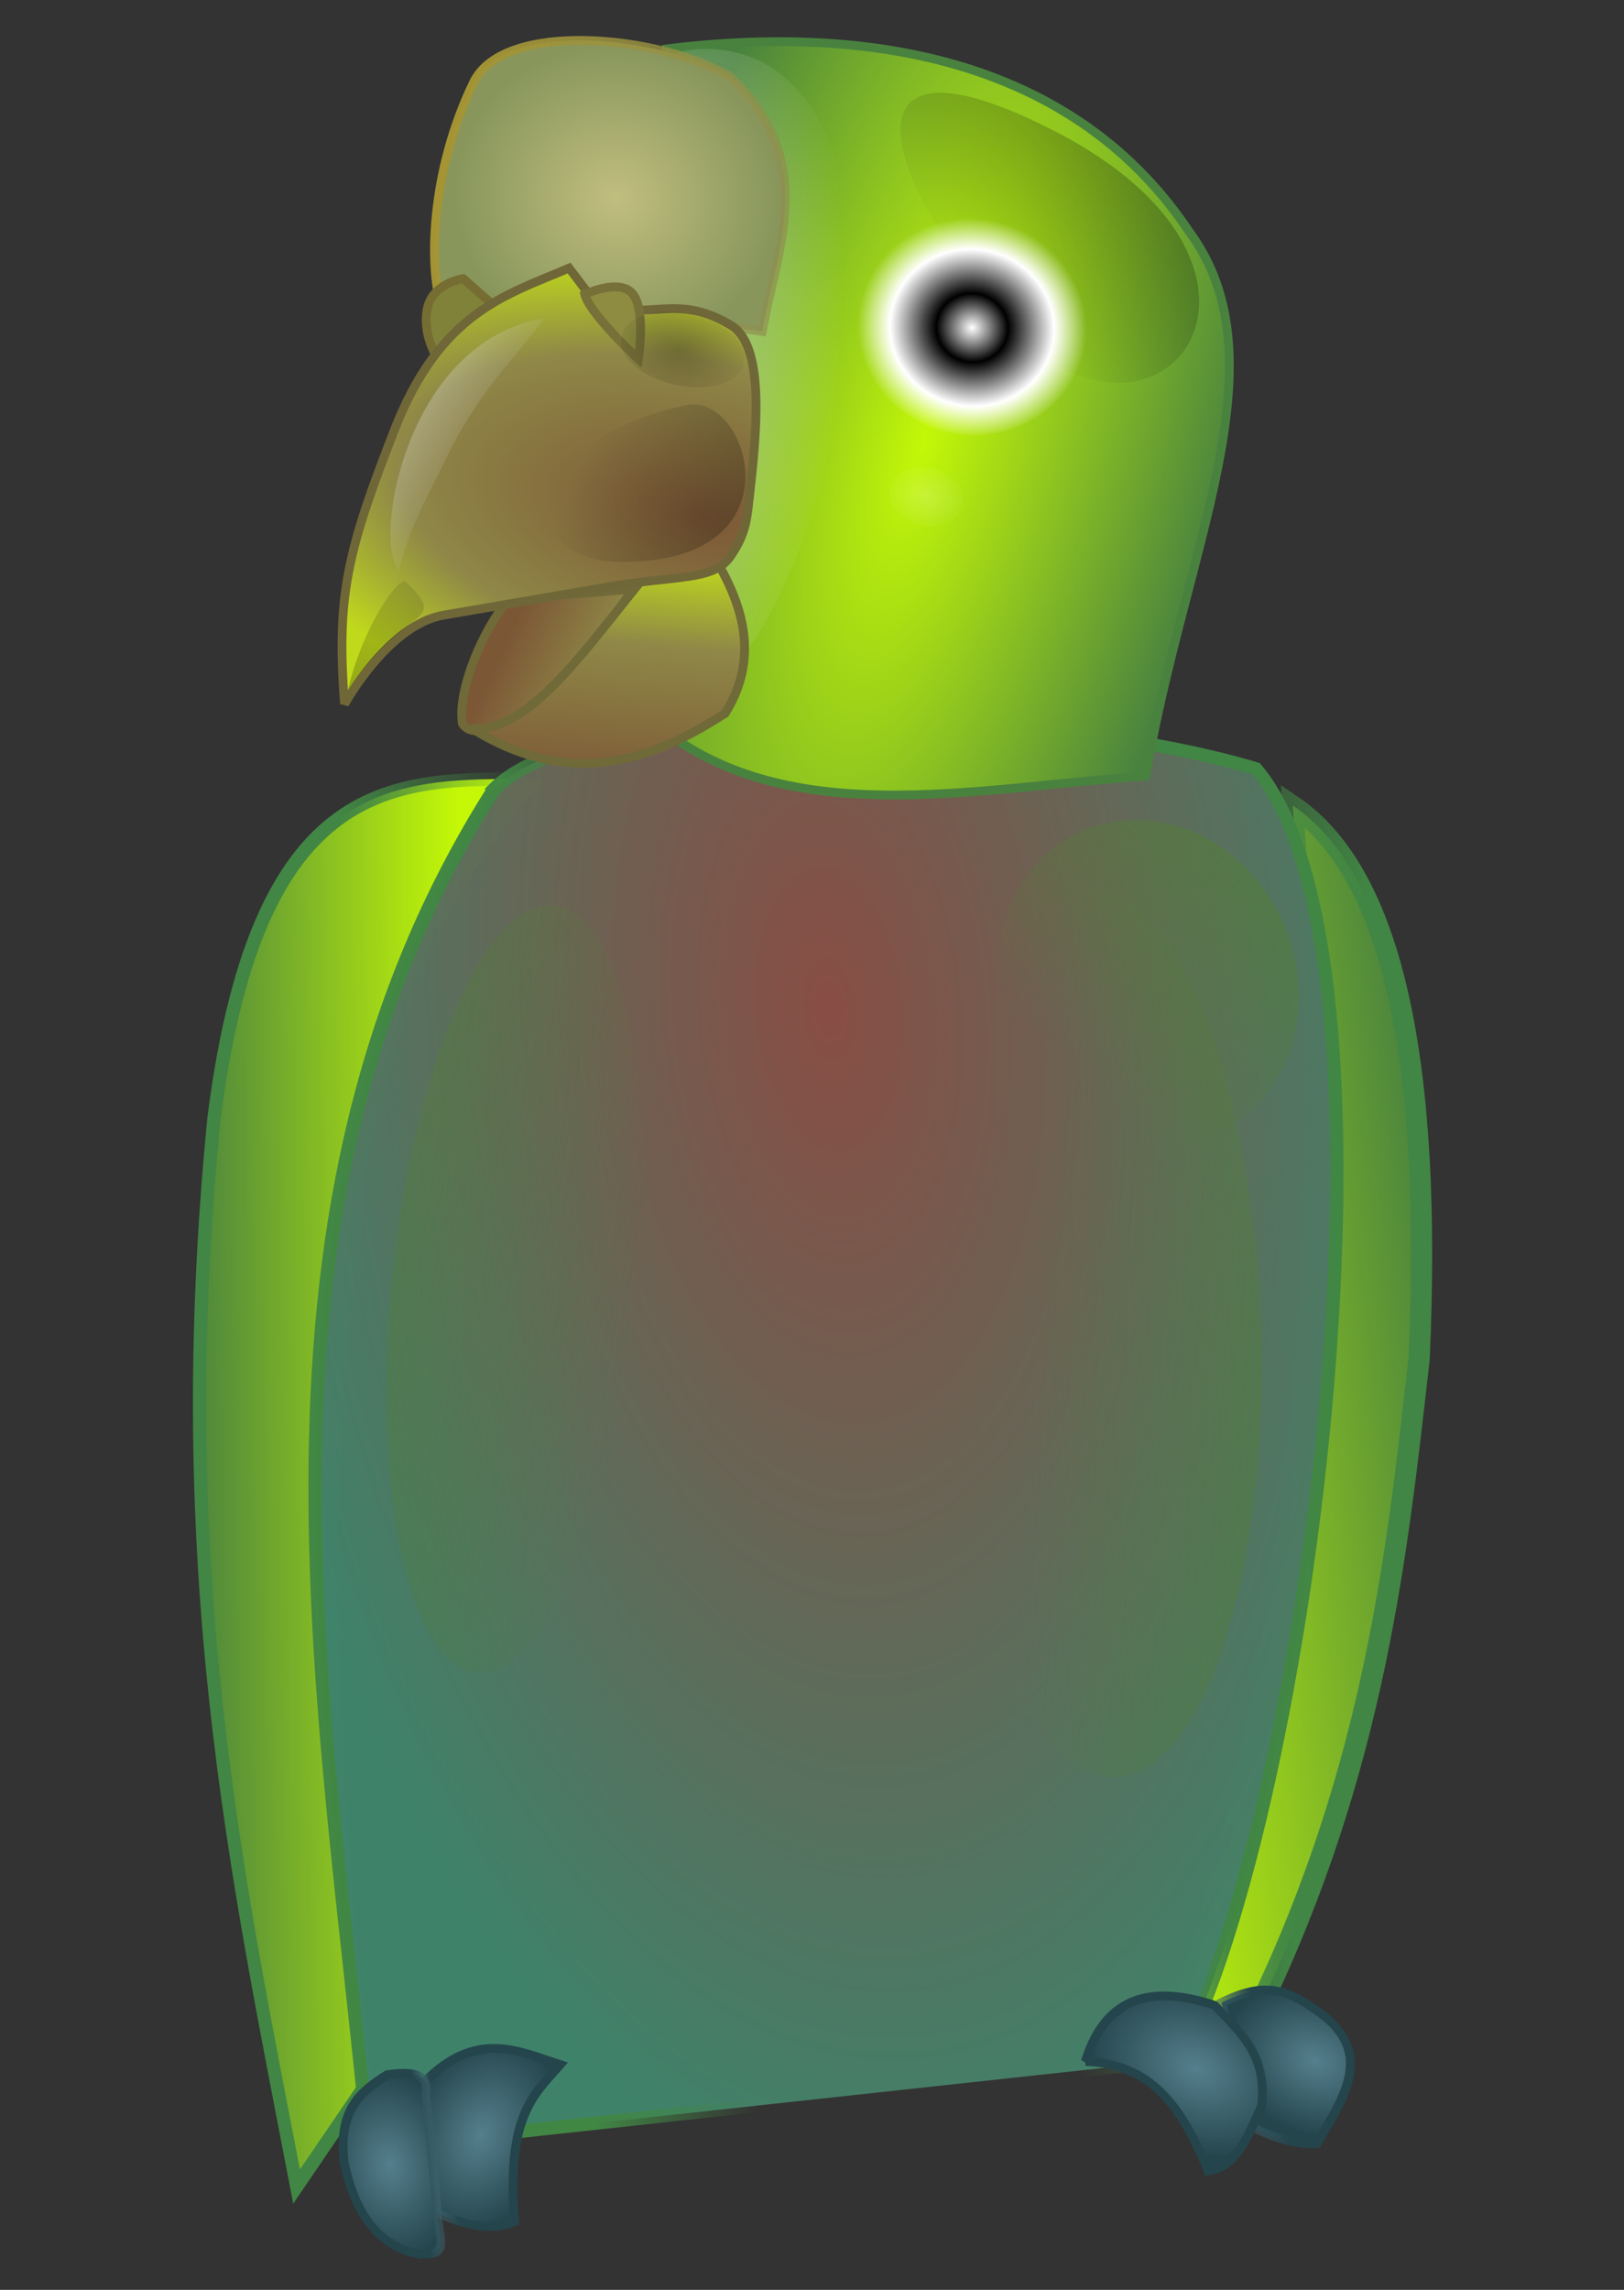 <?xml version="1.0" encoding="UTF-8"?>
<svg version="1.0" viewBox="0 0 372.05 524.41" xmlns="http://www.w3.org/2000/svg" xmlns:xlink="http://www.w3.org/1999/xlink">
<rect x="0" y="0" width="372.05" height="524.41" fill="#333333" stroke="none"/>
<defs>
<radialGradient id="h" cx="1097.4" cy="591.4" r="4.993" gradientTransform="matrix(1 0 0 .823 0 104.7)" gradientUnits="userSpaceOnUse">
<stop stop-color="#fffffb" stop-opacity=".181" offset="0"/>
<stop stop-color="#fffffb" stop-opacity="0" offset="1"/>
</radialGradient>
<linearGradient id="t" x1="1038.7" x2="1043.5" y1="710.17" y2="605.53" gradientTransform="matrix(.7 -.005 .005 .683 -230.53 504.97)" gradientUnits="userSpaceOnUse" xlink:href="#e"/>
<radialGradient id="i" cx="1067.2" cy="481.95" r="7.008" gradientTransform="matrix(1.226 -5.0994e-5 3.7657e-5 .906 -241.65 45.521)" gradientUnits="userSpaceOnUse">
<stop stop-opacity=".237" offset="0"/>
<stop stop-opacity="0" offset="1"/>
</radialGradient>
<linearGradient id="u" x1="1137.7" x2="1058.4" y1="609.19" y2="596.56" gradientTransform="matrix(.7 -.005 .005 .683 -229.07 506.22)" gradientUnits="userSpaceOnUse" xlink:href="#e"/>
<linearGradient id="v" x1="1027.1" x2="1048.6" y1="594.87" y2="599.55" gradientTransform="matrix(.697 .064 -.066 .68 -183.64 435.96)" gradientUnits="userSpaceOnUse">
<stop stop-color="#fefeff" stop-opacity=".727" offset="0"/>
<stop stop-color="#ccc" stop-opacity="0" offset="1"/>
</linearGradient>
<radialGradient id="j" cx="1097.7" cy="572.79" r="9.445" gradientTransform="matrix(1 0 0 1.141 0 -80.548)" gradientUnits="userSpaceOnUse">
<stop stop-color="#fff" offset="0"/>
<stop offset=".313"/>
<stop stop-color="#fff" offset=".716"/>
<stop stop-color="#fff" stop-opacity="0" offset="1"/>
</radialGradient>
<radialGradient id="k" cx="1072.8" cy="599.85" r="21.714" gradientTransform="matrix(1.775 -.013 .006 .875 -1382.6 399.18)" gradientUnits="userSpaceOnUse" xlink:href="#g"/>
<linearGradient id="w" x1="1034.8" x2="1155.3" y1="564.5" y2="559.21" gradientTransform="matrix(.7 -.005 .005 .683 -229.07 506.22)" gradientUnits="userSpaceOnUse">
<stop stop-color="#a69532" offset="0"/>
<stop stop-color="#5f8084" stop-opacity="0" offset="1"/>
</linearGradient>
<radialGradient id="l" cx="1055.1" cy="564.5" r="20.327" gradientTransform="matrix(.628 -.004 .004 .588 -151.76 559.43)" gradientUnits="userSpaceOnUse">
<stop stop-color="#c1be7f" offset="0"/>
<stop stop-color="#88965c" offset="1"/>
</radialGradient>
<linearGradient id="x" x1="1056" x2="1069.8" y1="625.61" y2="601.84" gradientTransform="matrix(.608 -.348 .34 .593 -333.07 929.48)" gradientUnits="userSpaceOnUse" xlink:href="#g"/>
<linearGradient id="g">
<stop stop-color="#7c5736" offset="0"/>
<stop stop-color="#8f8847" offset=".633"/>
<stop stop-color="#c0da1b" offset="1"/>
</linearGradient>
<linearGradient id="y" x1="509.41" x2="520.64" y1="923.3" y2="927.47" gradientTransform="translate(2.057 -.434)" gradientUnits="userSpaceOnUse" xlink:href="#g"/>
<radialGradient id="m" cx="1067.3" cy="588" r="20.126" gradientTransform="matrix(.685 .027 .137 1.758 -291.52 -160.98)" gradientUnits="userSpaceOnUse">
<stop stop-color="#fff" stop-opacity=".533" offset="0"/>
<stop stop-color="#fff" stop-opacity="0" offset="1"/>
</radialGradient>
<linearGradient id="e">
<stop offset="0"/>
<stop stop-opacity="0" offset="1"/>
</linearGradient>
<linearGradient id="z" x1="1099.4" x2="1059.4" y1="642.48" y2="593.06" gradientTransform="matrix(1.071 -.008 -.007 -.928 -591.9 1444.2)" gradientUnits="userSpaceOnUse" xlink:href="#e"/>
<radialGradient id="n" cx="1095.4" cy="585.72" r="36.293" gradientTransform="matrix(.664 .031 -.095 1.905 -130.73 -249.32)" gradientUnits="userSpaceOnUse" xlink:href="#d"/>
<linearGradient id="aa" x1="1138.3" x2="1106.4" y1="616.61" y2="646.23" gradientUnits="userSpaceOnUse" xlink:href="#f"/>
<linearGradient id="ab" x1="1011.7" x2="1054.5" y1="683.91" y2="688.22" gradientUnits="userSpaceOnUse" xlink:href="#f"/>
<linearGradient id="f">
<stop stop-color="#527e33" offset="0"/>
<stop stop-color="#527e33" stop-opacity="0" offset="1"/>
</linearGradient>
<linearGradient id="ac" x1="996.74" x2="1061.4" y1="683.91" y2="688.22" gradientUnits="userSpaceOnUse" xlink:href="#f"/>
<linearGradient id="ad" x1="1121.5" x2="1118.7" y1="735.99" y2="737.68" gradientTransform="matrix(3.409 0 0 3.325 -3306.1 -1601.5)" gradientUnits="userSpaceOnUse" xlink:href="#a"/>
<radialGradient id="o" cx="1112.9" cy="742.44" r="10.396" gradientTransform="matrix(4.084 0 0 3.093 -4056.9 -1429.4)" gradientUnits="userSpaceOnUse" xlink:href="#b"/>
<linearGradient id="ae" x1="1113.6" x2="1121" y1="744.35" y2="739.48" gradientTransform="matrix(3.409 0 0 3.325 -3306.1 -1601.5)" gradientUnits="userSpaceOnUse" xlink:href="#a"/>
<radialGradient id="p" cx="1124.3" cy="736.33" r="8.481" gradientTransform="matrix(4.096 -.317 .273 3.357 -4277.5 -1269.6)" gradientUnits="userSpaceOnUse" xlink:href="#b"/>
<linearGradient id="af" x1="1029.5" x2="1026.2" y1="783.99" y2="784.08" gradientTransform="matrix(3.409 0 0 3.325 -3310.1 -1694.4)" gradientUnits="userSpaceOnUse" xlink:href="#a"/>
<radialGradient id="q" cx="1022.5" cy="780.34" r="5.593" gradientTransform="matrix(4.834 -0 0 6.487 -4766.9 -4161.8)" gradientUnits="userSpaceOnUse" xlink:href="#b"/>
<linearGradient id="a">
<stop stop-color="#557f8d" stop-opacity="0" offset="0"/>
<stop stop-color="#24454c" offset="1"/>
</linearGradient>
<linearGradient id="ag" x1="1025.1" x2="1028.9" y1="779.45" y2="778.99" gradientTransform="matrix(3.409 0 0 3.325 -3310.1 -1694.4)" gradientUnits="userSpaceOnUse" xlink:href="#a"/>
<linearGradient id="b">
<stop stop-color="#557f8d" offset="0"/>
<stop stop-color="#24454c" offset="1"/>
</linearGradient>
<radialGradient id="r" cx="1033.2" cy="777.3" r="8.071" gradientTransform="matrix(3.043 1.498 -2.291 4.424 -1151.6 -4097.4)" gradientUnits="userSpaceOnUse" xlink:href="#b"/>
<linearGradient id="ah" x1="1046.2" x2="1119.2" y1="686.75" y2="686.75" gradientTransform="matrix(3.409 0 0 3.325 -3310.1 -1694.4)" gradientUnits="userSpaceOnUse" xlink:href="#c"/>
<radialGradient id="s" cx="1082.1" cy="657.98" r="60.42" gradientTransform="matrix(3.916 .082 -.167 7.544 -3749.7 -4593.9)" gradientUnits="userSpaceOnUse">
<stop stop-color="#894d44" offset="0"/>
<stop stop-color="#3f826a" offset="1"/>
</radialGradient>
<linearGradient id="ai" x1="1076.4" x2="1132.9" y1="678.89" y2="688.62" gradientTransform="matrix(5.905 -.249 .288 4.853 -6337 -2395.9)" gradientUnits="userSpaceOnUse" xlink:href="#c"/>
<linearGradient id="aj" x1="1117.5" x2="1143.3" y1="678.89" y2="678.89" gradientTransform="matrix(5.905 -.249 .288 4.853 -6337 -2395.9)" gradientUnits="userSpaceOnUse" xlink:href="#d"/>
<linearGradient id="c">
<stop stop-color="#418644" offset="0"/>
<stop stop-color="#418644" stop-opacity="0" offset=".25"/>
<stop stop-color="#418644" stop-opacity="0" offset=".75"/>
<stop stop-color="#418644" offset="1"/>
</linearGradient>
<linearGradient id="ak" x1="1024.2" x2="1110" y1="705.74" y2="710.23" gradientTransform="matrix(3.409 0 0 3.325 -3310.1 -1694.4)" gradientUnits="userSpaceOnUse" xlink:href="#c"/>
<linearGradient id="d">
<stop stop-color="#c4f807" offset="0"/>
<stop stop-color="#49823f" offset="1"/>
</linearGradient>
<linearGradient id="al" x1="1037" x2="1006.3" y1="696.58" y2="694.52" gradientTransform="matrix(3.409 0 0 3.325 -3310.1 -1694.4)" gradientUnits="userSpaceOnUse" xlink:href="#d"/>
</defs>
<g transform="matrix(1.996 0 0 1.996 -493.5 -58.718)">
<g transform="matrix(.3 0 .023 .3 218.51 7.669)" fill-rule="evenodd">
<path d="m276.21 370.43c-85.16 80.38-117.43 252.85-107.15 499.42l-29.48 38.9c-13.89-120.09-30.43-237.09-0.22-408.78 27.93-136.78 83.14-129.21 136.85-129.54z" fill="url(#al)" stroke="url(#ak)" stroke-width="5.05"/>
<path d="m561.2 380.55c-1.29 207.17-37.6 352.58-87.14 474.64l39.15-15.03c51.41-92.41 66.08-174.33 80.15-248.19 13.63-112.46 4.32-185.37-32.16-211.42z" fill="url(#aj)" stroke="url(#ai)" stroke-width="8.04"/>
<path d="m256.08 374.36c41.48-38.25 214.43-31.77 292.24-7.86 55.49 72.37-9.39 397.17-67.62 493.78l-312.5 33.67c-2.82-169.49-26.99-358.61 87.88-519.59z" fill="url(#s)" opacity=".99" stroke="url(#ah)" stroke-width="5.05"/>
<path d="m191.41 868.94c21.8-20.59 37.35-11.81 52.6-6.87-10.48 11.17-22.23 19.13-22.02 59.98-9.16 4.09-20.45 1.26-29.61-3.51l-0.97-49.6z" fill="url(#r)" stroke="url(#ag)" stroke-width="3.367px"/>
<path d="m192.69 915.06c-0.98 5.5 1.76 14.68-0.37 17.51s-5.54 1.32-7.68 2.12c-14.16-2.76-23.36-13.74-26.16-35.33-0.85-20.27 8.81-27.22 19.11-33.36 14.5-2.17 15.29 2.36 14.09 7.85l1.01 41.21z" fill="url(#q)" stroke="url(#af)" stroke-width="3.367px"/>
<g transform="matrix(.916 .401 -.401 .916 387.83 -126.2)" stroke-width="3.367px">
<path d="m516.14 879.64c10.98 0.42 18.42-1.22 23.73-4.12 3.04-19.15 9.07-39.7-13.08-47.1-16.19-4.21-24.85-4.59-38.24 10.79l27.59 40.43z" fill="url(#p)" stroke="url(#ae)"/>
<path d="m448.3 881.41c23.07-9.3 39.38 1.26 56.78 20.76 9.77-5.97 9.61-19.2 10.64-31.56-4.25-19.74-17.31-23.51-29.18-29.44-23.83 2.12-39.35 12.7-38.24 40.24z" fill="url(#o)" stroke="url(#ad)"/>
</g>
<path transform="matrix(4.093 0 -.675 4.045 -3582.7 -2218.4)" d="m1061.4 688.22a11.594 36.277 0 1 1-23.2 0 11.594 36.277 0 1 1 23.2 0z" fill="url(#ac)" opacity=".99"/>
<path transform="matrix(-5.294 .864 .133 -4.676 5938.7 2893.3)" d="m1061.4 688.22a11.594 36.277 0 1 1-23.2 0 11.594 36.277 0 1 1 23.2 0z" fill="url(#ab)" opacity=".99"/>
<path transform="matrix(4.794 0 0 4.618 -4835.1 -2503.5)" d="m1125 639.23a11.968 13.464 0 1 1-24 0 11.968 13.464 0 1 1 24 0z" fill="url(#aa)" opacity=".99"/>
</g>
<g transform="matrix(1.422 .322 -.322 1.422 -126.01 -1374.6)">
<path d="m524.93 926.63c11.94 6.36 25.84-0.41 38.88-4.33-0.98-18.18 3.49-34.28-6.16-42.57-10.91-10.35-26.42-10.98-43.29-4.9l10.57 51.8z" fill="url(#n)" fill-rule="evenodd" stroke="#49823f" stroke-width=".692px"/>
<path d="m545.4 874.33c-21.28-5.37-9.81 10.29 4.09 17.88 11.98 3.9 16.99-12.57-4.09-17.88z" fill="url(#z)" fill-rule="evenodd" opacity=".99"/>
<path d="m534.01 899.88c-0.12 17.23-3.97 27.14-12.82 27.45 4.79-12.29-6.63-16.16-13.62-25.93-8.73-12.21 3.09-25.56 9.51-27.18 9.96-2.51 16.62 9.7 16.93 25.66z" fill="url(#m)" fill-rule="evenodd"/>
<g transform="matrix(.991 -.135 .135 .991 -119.31 78.731)">
<g fill-rule="evenodd" stroke="#706938" stroke-width=".692">
<path d="m508.98 928.5c-0.64-2.54 0.92-7.42 2.74-10.03l9.71-1.7-4.95 8.62c-3.05 2.25-6.32 4.6-7.5 3.11z" fill="url(#y)"/>
<path d="m525.66 911.28c-5.31 5.84-10.16 17.55-15.92 17.52 8.89 4.57 15.42 0.43 19.77-2.91 2.99-5.88-0.63-10.76-3.85-14.61z" fill="url(#x)"/>
</g>
</g>
<path d="m501.44 898.24 11.32-2.21 13.88-1.19c-0.32-6.77 1.4-13.99-6.86-18.98-6.24-2-18.41-0.4-19.63 4.88-1.8 7.75-0.16 14.96 1.29 17.5z" fill="url(#l)" fill-rule="evenodd" stroke="url(#w)" stroke-width=".692px"/>
<path d="m502.3 902.67s2.07-3.01 3.54-5.01l-3.08-1.67s-2.35 0.88-2.23 3.05c0.12 2.16 1.77 3.63 1.77 3.63z" fill="#81823a" fill-rule="evenodd" stroke="#756d32" stroke-width=".692px"/>
<path d="m501.05 930.71s1.94-6.84 6.05-8.55c1.94-0.8 7.33-3.04 12.24-5.07 4.9-2.04 7.89-2.24 8.76-4.41 0.88-2.17 0.59-3.38 0.38-5.36-0.64-5.92-1.63-11.47-4.31-12.39-3.92-1.3-5.63 0.24-8.28 0.59l1.47 3.42-6.65-5.6c-4.41 3.19-9.13 5.6-10.61 15.54-1.48 9.93-1.6 13.62 0.95 21.83z" fill="url(#k)" fill-rule="evenodd" stroke="#706738" stroke-width=".692px"/>
<path transform="matrix(.956 -.007 .006 .799 -510.14 440.76)" d="m1107.1 572.79a9.445 10.773 0 1 1-18.9 0 9.445 10.773 0 1 1 18.9 0z" fill="url(#j)" fill-rule="evenodd"/>
<path d="m512.37 895.09c0.75 1.44 5.24 4.03 5.24 4.03s-0.26-3.9-1.57-4.91c-1.31-1-3.67 0.88-3.67 0.88z" fill="#8d8c40" fill-rule="evenodd" stroke="#777038" stroke-width=".692px"/>
<path d="m504.59 910.02c-0.88 3.67-1.67 6.33-1.67 9.47-2.52-1.51-3.59-17.67 6.78-21.88-1.88 4.14-3.76 6.78-5.11 12.41z" fill="url(#v)" fill-rule="evenodd" opacity=".99"/>
<path d="m519.61 915.02c-8.29 1.72-9.23-7.85 2.5-13.21 4.59-2.09 11.74 10.24-2.5 13.21z" fill="url(#u)" fill-rule="evenodd" opacity=".99"/>
<path transform="matrix(.7 -.005 .005 .683 -228.59 573.78)" d="m1074.2 481.95a7.008 3.967 0 1 1-14 0 7.008 3.967 0 1 1 14 0z" fill="url(#i)" fill-rule="evenodd" opacity=".99"/>
<path d="m501.07 929.55c0-5.05 1.95-9.79 2.59-9.28 4.12 2.55 0.34 1.67-2.59 9.28z" fill="url(#t)" fill-rule="evenodd" opacity=".99"/>
<path transform="matrix(.7 -.005 .005 .683 -229.07 506.22)" d="m1101.7 591.4a4.243 3.359 0 1 1-8.5 0 4.243 3.359 0 1 1 8.5 0z" fill="url(#h)" fill-rule="evenodd" opacity=".99"/>
</g>
</g>
</svg>
